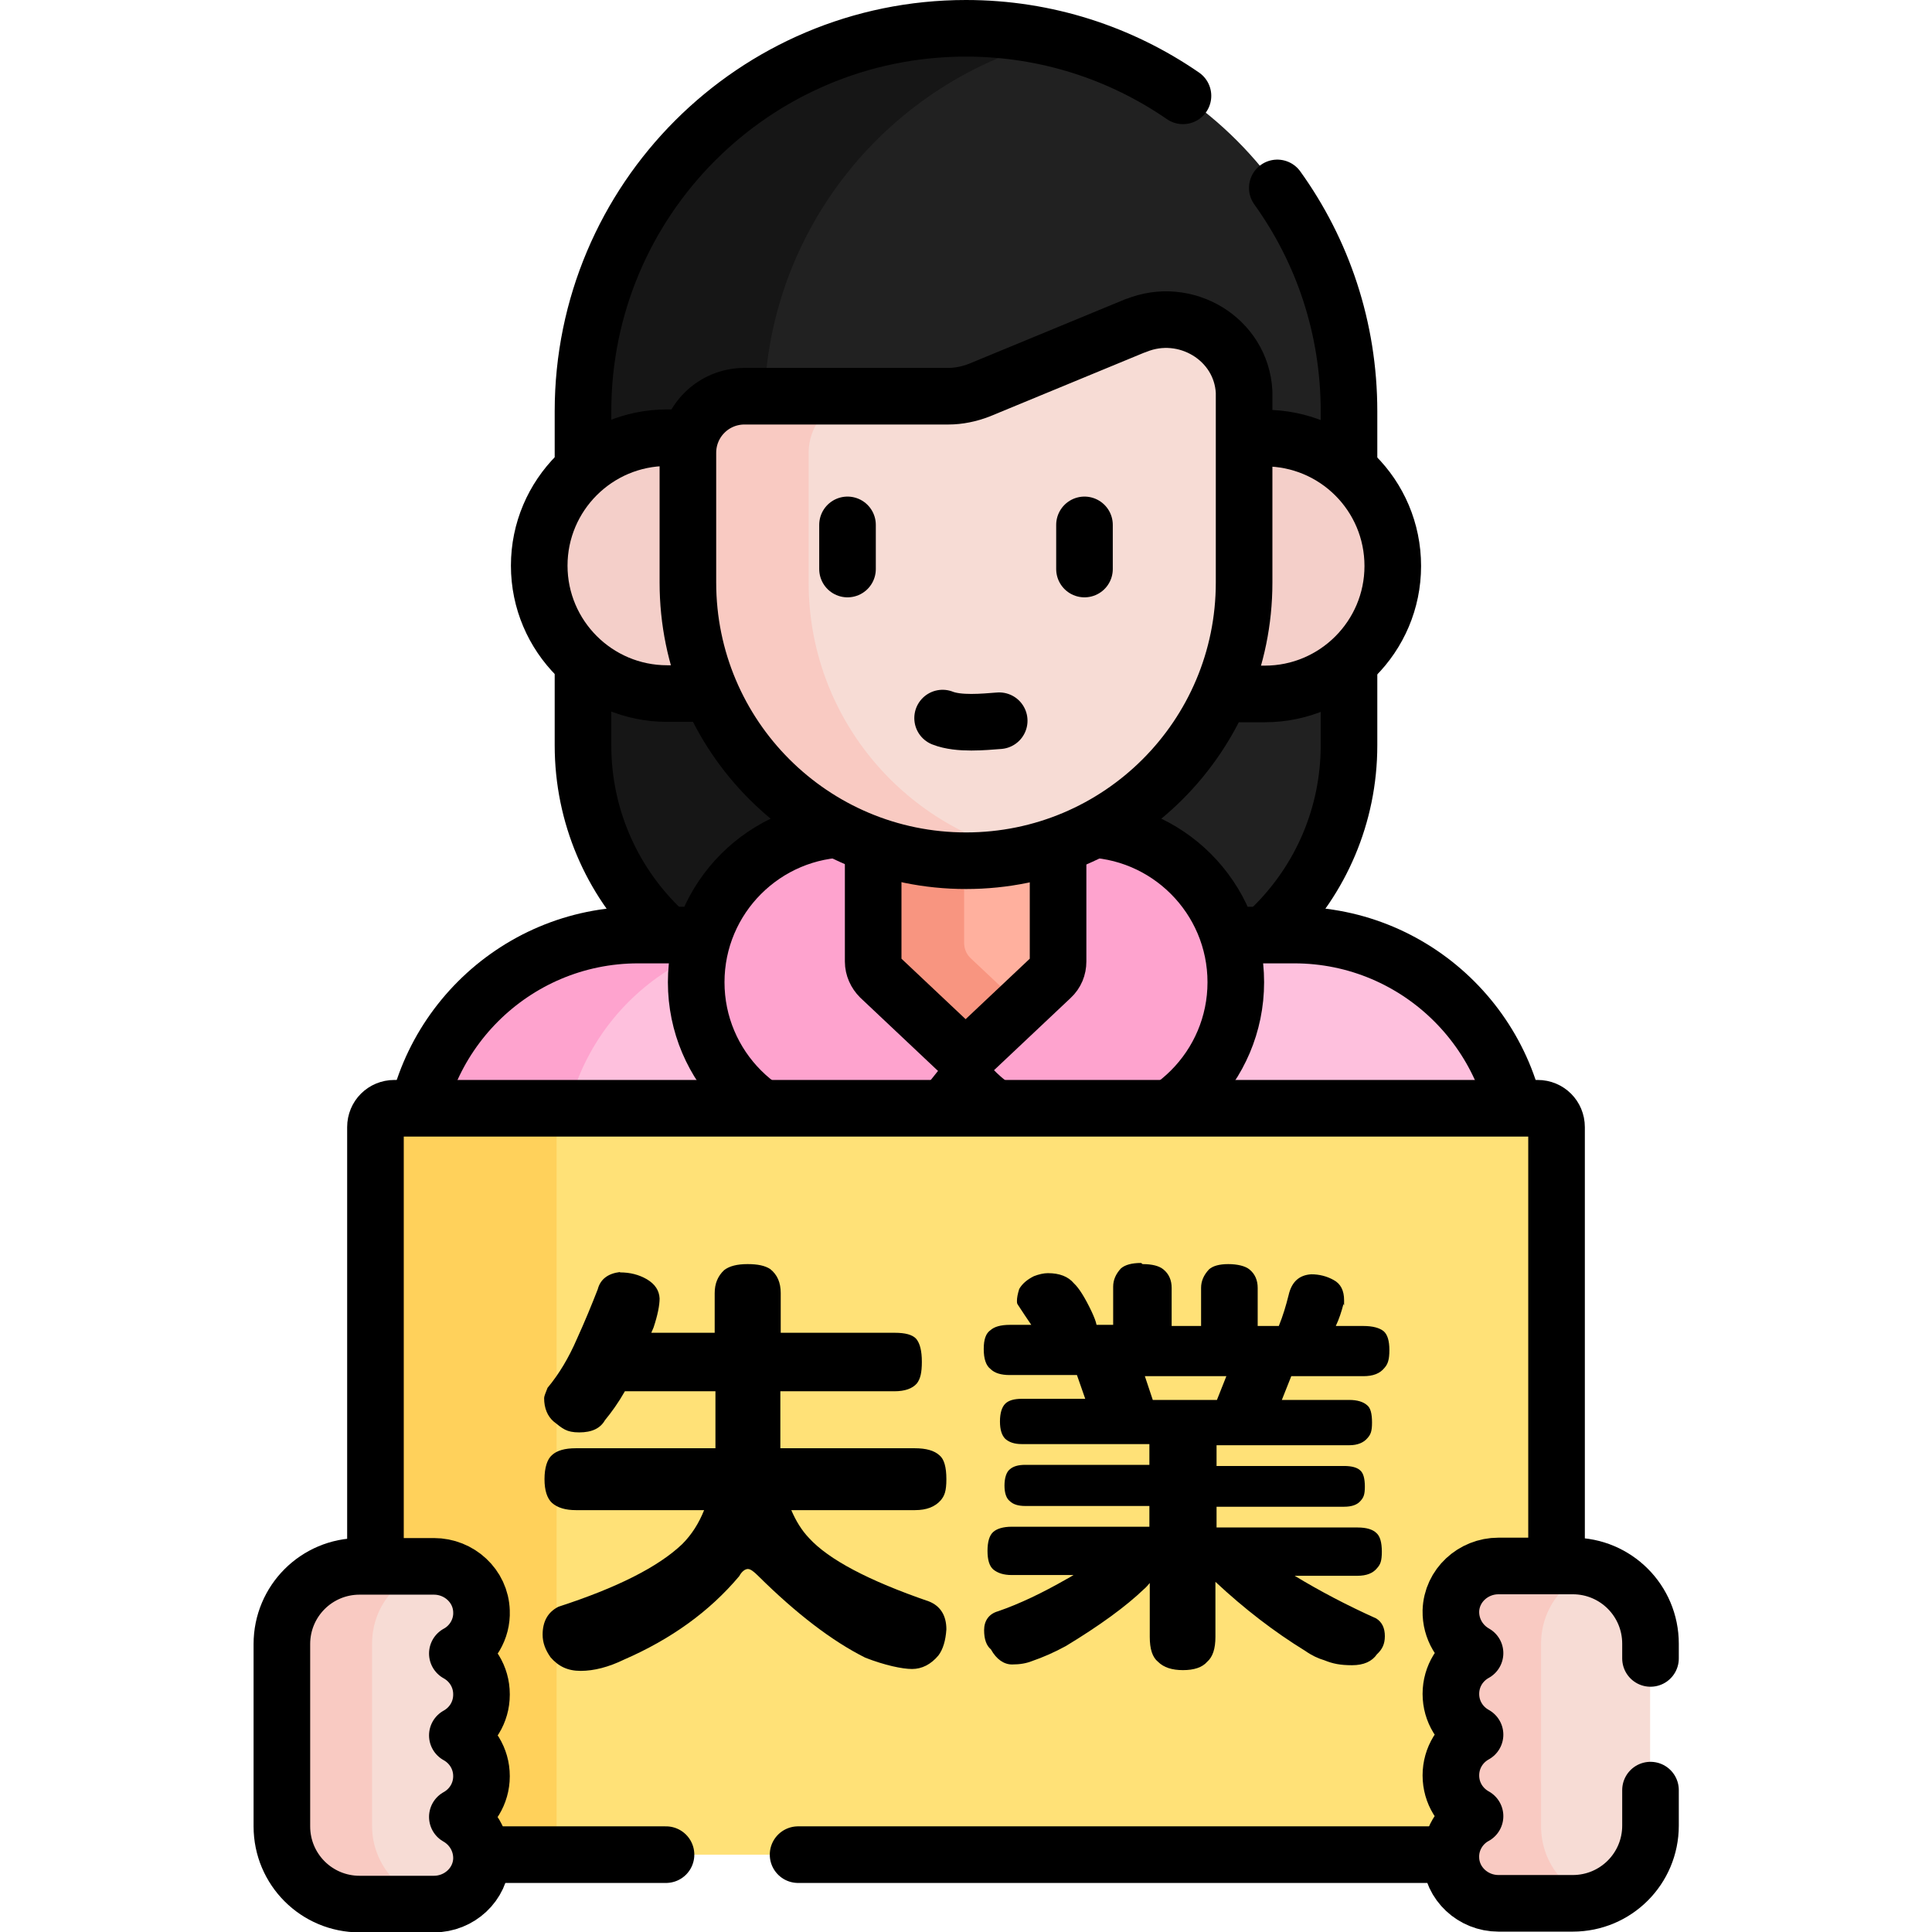 <?xml version="1.0" encoding="UTF-8"?>
<svg id="Capa_1" xmlns="http://www.w3.org/2000/svg" version="1.1" viewBox="0 0 512 512">
  <!-- Generator: Adobe Illustrator 29.4.0, SVG Export Plug-In . SVG Version: 2.1.0 Build 152)  -->
  <defs>
    <style>
      .st0 {
        fill: #f4cfc9;
      }

      .st1 {
        fill: #ffe177;
      }

      .st2 {
        fill: #fea3ce;
      }

      .st3 {
        fill: #ffd15b;
      }

      .st4 {
        fill: none;
        stroke: #000;
        stroke-linecap: round;
        stroke-linejoin: round;
        stroke-width: 15px;
      }

      .st5 {
        fill: #212121;
      }

      .st6 {
        fill: #fec0dd;
      }

      .st7 {
        fill: #f9cac2;
      }

      .st8 {
        fill: #ffb09e;
      }

      .st9 {
        fill: #f89580;
      }

      .st10 {
        fill: #f7dcd5;
      }

      .st11 {
        fill: #161616;
      }
    </style>
  </defs>
  <g>
    <g>
      <path class="st5" d="M256,7.5h0c-56.1,0-101.5,45.5-101.5,101.5v88.5c0,37.3,30.2,67.5,67.5,67.5h68c37.3,0,67.5-30.2,67.5-67.5v-88.5c0-56.1-45.5-101.5-101.5-101.5Z"/>
      <path class="st11" d="M202.5,197.5v-88.5c0-47.8,33-87.9,77.5-98.7-7.7-1.9-15.7-2.9-24-2.9h0c-56.1,0-101.5,45.5-101.5,101.5v88.5c0,37.3,30.2,67.5,67.5,67.5h48c-37.3,0-67.5-30.2-67.5-67.5Z"/>
      <path class="st4" d="M313.5,25.4c-16.4-11.3-36.2-17.9-57.5-17.9h0c-56.1,0-101.5,45.5-101.5,101.5v88.5c0,37.3,30.2,67.5,67.5,67.5h68c37.3,0,67.5-30.2,67.5-67.5v-88.5c0-22.1-7-42.5-19-59.2"/>
      <path class="st6" d="M402.9,448.5H109.1v-140.7c0-33.1,26.9-60,60-60h173.9c33.1,0,60,26.9,60,60v140.7h0Z"/>
      <path class="st2" d="M209,247.9h-40c-33.1,0-60,26.9-60,60v140.7h40v-140.7c0-33.1,26.9-60,60-60Z"/>
      <path class="st4" d="M402.9,448.5H109.1v-140.7c0-33.1,26.9-60,60-60h173.9c33.1,0,60,26.9,60,60v140.7h0Z"/>
      <path class="st2" d="M286.9,219.7c-12.4,0-23.5,5.6-30.9,14.3-7.4-8.8-18.5-14.3-30.9-14.3-22.4,0-40.6,18.2-40.6,40.6s18.2,40.6,40.6,40.6,23.5-5.6,30.9-14.3c7.4,8.8,18.5,14.3,30.9,14.3,22.4,0,40.6-18.2,40.6-40.6s-18.2-40.6-40.6-40.6Z"/>
      <path class="st4" d="M286.9,219.7c-12.4,0-23.5,5.6-30.9,14.3-7.4-8.8-18.5-14.3-30.9-14.3-22.4,0-40.6,18.2-40.6,40.6s18.2,40.6,40.6,40.6,23.5-5.6,30.9-14.3c7.4,8.8,18.5,14.3,30.9,14.3,22.4,0,40.6-18.2,40.6-40.6s-18.2-40.6-40.6-40.6Z"/>
      <path class="st8" d="M276.8,220.1h-41.7c-1.2,0-2.5,0-3.7-.1v34.8c0,1.6.7,3.1,1.8,4.2l22.7,21.4,22.7-21.4c1.2-1.1,1.8-2.6,1.8-4.2v-34.8c-1.2,0-2.5.1-3.7.1Z"/>
      <path class="st9" d="M257.3,254c-1.2-1.1-1.8-2.6-1.8-4.2v-29.7h-20.3c-1.2,0-2.5,0-3.7-.1v34.8c0,1.6.7,3.1,1.8,4.2l22.7,21.4,14.7-13.8-13.4-12.6Z"/>
      <path class="st4" d="M276.8,220.1h-41.7c-1.2,0-2.5,0-3.7-.1v34.8c0,1.6.7,3.1,1.8,4.2l22.7,21.4,22.7-21.4c1.2-1.1,1.8-2.6,1.8-4.2v-34.8c-1.2,0-2.5.1-3.7.1Z"/>
      <g>
        <path class="st0" d="M194.8,116h-18c-18.7,0-33.9,15.2-33.9,33.9h0c0,18.7,15.2,33.9,33.9,33.9h31.3c3.7,0,6.5-3.5,5.6-7.1l-13.3-56.4c-.6-2.6-2.9-4.4-5.6-4.4Z"/>
        <path class="st4" d="M194.8,116h-18c-18.7,0-33.9,15.2-33.9,33.9h0c0,18.7,15.2,33.9,33.9,33.9h31.3c3.7,0,6.5-3.5,5.6-7.1l-13.3-56.4c-.6-2.6-2.9-4.4-5.6-4.4Z"/>
        <path class="st0" d="M335.2,116h-24.8c-3.2,0-5.8,2.6-5.8,5.8v61.5c0,.2,22,.4,23.9.6.2,0,.4,0,.6,0h6.1c18.7,0,33.9-15.2,33.9-33.9h0c0-18.8-15.2-33.9-33.9-33.9Z"/>
        <path class="st4" d="M335.2,116h-24.8c-3.2,0-5.8,2.6-5.8,5.8v61.5c0,.2,22,.4,23.9.6.2,0,.4,0,.6,0h6.1c18.7,0,33.9-15.2,33.9-33.9h0c0-18.8-15.2-33.9-33.9-33.9Z"/>
      </g>
      <path class="st10" d="M305.8,84.5c13.1-5.4,28,3.5,28.7,17.6,0,.4,0,.7,0,1.1v49.4c0,40.7-33,73.7-73.7,73.7h0c-40.7,0-73.7-33-73.7-73.7v-34.4c0-8.3,6.7-15,15-15h54c2.8,0,5.6-.6,8.2-1.6l41.4-17.1Z"/>
      <path class="st7" d="M214.3,154.4v-34.4c0-8.3,6.7-15,15-15h-32c-8.3,0-15,6.7-15,15v34.4c0,40.7,33,73.7,73.7,73.7h0c5.5,0,10.8-.6,16-1.8-33-7.3-57.7-36.7-57.7-71.9Z"/>
      <path class="st4" d="M301,86.3c13.1-5.4,28,3.5,28.7,17.6,0,.4,0,.7,0,1.1v49.4c0,40.7-33,73.7-73.7,73.7h0c-40.7,0-73.7-33-73.7-73.7v-34.4c0-8.3,6.7-15,15-15h54c2.8,0,5.6-.6,8.2-1.6l41.4-17.1Z"/>
      <g>
        <g>
          <line class="st4" x1="224.6" y1="139.1" x2="224.6" y2="150.8"/>
          <line class="st4" x1="287.4" y1="139.1" x2="287.4" y2="150.8"/>
        </g>
        <path class="st4" d="M249.8,190.3c4.3,1.7,11,1,15,.7"/>
      </g>
    </g>
    <g>
      <path class="st1" d="M407.5,491.5H104.5c-2.8,0-5-2.2-5-5v-187.8c0-2.8,2.2-5,5-5h303c2.8,0,5,2.2,5,5v187.8c0,2.8-2.2,5-5,5Z"/>
      <path class="st3" d="M147.5,486.5v-187.8c0-2.8,2.2-5,5-5h-48c-2.8,0-5,2.2-5,5v187.8c0,2.8,2.2,5,5,5h48c-2.8,0-5-2.2-5-5Z"/>
      <path class="st4" d="M211.5,491.5h196c2.8,0,5-2.2,5-5v-187.8c0-2.8-2.2-5-5-5H104.5c-2.8,0-5,2.2-5,5v187.8c0,2.8,2.2,5,5,5h72"/>
    </g>
    <g>
      <path class="st10" d="M384.4,449c0-4.6,2.6-8.7,6.4-10.8,0,0,0,0,0,0-3.9-2.2-6.6-6.4-6.4-11.3.3-6.7,6-11.8,12.7-11.8h19.6c11.4,0,20.6,9.2,20.6,20.6v48.2c0,11.4-9.2,20.6-20.6,20.6h-19.6c-6.7,0-12.4-5.1-12.7-11.8-.2-4.9,2.4-9.1,6.4-11.3,0,0,0,0,0,0-3.8-2.1-6.4-6.1-6.4-10.8s2.6-8.7,6.4-10.8c0,0,0,0,0,0-3.8-2.1-6.4-6.1-6.4-10.8Z"/>
      <path class="st7" d="M408.4,483.9v-48.3c0-9.2,6-17,14.3-19.6,0,0,0,0,0,0-1.9-.6-3.9-.9-6-.9h-19.7c-6.7,0-12.4,5.1-12.7,11.8-.2,4.9,2.4,9.1,6.4,11.3,0,0,0,0,0,0-3.8,2.1-6.4,6.1-6.4,10.8s2.6,8.7,6.4,10.8c0,0,0,0,0,0-3.8,2.1-6.4,6.1-6.4,10.8s2.6,8.7,6.4,10.8c0,0,0,0,0,0-3.9,2.2-6.6,6.4-6.4,11.3.3,6.7,6,11.8,12.7,11.8h19.7c2.1,0,4.1-.3,6-.9,0,0,0,0,0,0-8.3-2.6-14.3-10.4-14.3-19.6Z"/>
      <path class="st4" d="M437.4,439.5v-3.9c0-11.4-9.2-20.6-20.6-20.6h-19.7c-6.7,0-12.4,5.2-12.6,11.9-.1,4.8,2.5,9,6.4,11.2-3.8,2.1-6.4,6.1-6.4,10.8s2.6,8.7,6.4,10.8c-3.8,2.1-6.4,6.1-6.4,10.8s2.6,8.7,6.4,10.8c-3.9,2.1-6.6,6.4-6.4,11.2.2,6.7,5.9,11.9,12.6,11.9h19.7c11.4,0,20.6-9.2,20.6-20.6v-9.4"/>
      <path class="st10" d="M127.6,449c0-4.7-2.6-8.7-6.4-10.8,3.9-2.1,6.6-6.4,6.4-11.2-.2-6.7-5.9-11.9-12.6-11.9h-19.7c-11.4,0-20.6,9.2-20.6,20.6v48.3c0,11.4,9.2,20.6,20.6,20.6h19.7c6.7,0,12.4-5.2,12.6-11.9.1-4.8-2.5-9-6.4-11.2,3.8-2.1,6.4-6.1,6.4-10.8s-2.6-8.7-6.4-10.8c3.8-2.1,6.4-6.1,6.4-10.8Z"/>
      <path class="st7" d="M98.6,483.9v-48.3c0-10.6,7.9-19.2,18.2-20.4-.6,0-1.2-.2-1.9-.2h-19.7c-11.4,0-20.6,9.2-20.6,20.6v48.3c0,11.4,9.2,20.6,20.6,20.6h19.7c.6,0,1.3,0,1.9-.2-10.2-1.2-18.2-9.9-18.2-20.4Z"/>
      <path class="st4" d="M127.6,449c0-4.7-2.6-8.7-6.4-10.8,3.9-2.1,6.6-6.4,6.4-11.2-.2-6.7-5.9-11.9-12.6-11.9h-19.7c-11.4,0-20.6,9.2-20.6,20.6v48.3c0,11.4,9.2,20.6,20.6,20.6h19.7c6.7,0,12.4-5.2,12.6-11.9.1-4.8-2.5-9-6.4-11.2,3.8-2.1,6.4-6.1,6.4-10.8s-2.6-8.7-6.4-10.8c3.8-2.1,6.4-6.1,6.4-10.8Z"/>
    </g>
  </g>
  <g>
    <path d="M164.3,337.2c2.7,0,5,.6,7.1,1.8,2.2,1.3,3.3,3,3.4,5.1,0,1.8-.5,4.4-1.6,7.7-.2.5-.4.9-.6,1.4h16.8v-10.5c0-2.5.8-4.5,2.5-6.1,1.4-1.1,3.5-1.6,6.2-1.6s4.6.4,6,1.3c1.9,1.5,2.8,3.6,2.8,6.4v10.5h30.2c2.8,0,4.7.5,5.7,1.6,1,1.2,1.5,3.2,1.5,6.1s-.4,4.5-1.3,5.7c-1.2,1.4-3.2,2.1-6,2.1h-30.2v15.1h35.6c3,0,5.2.6,6.6,1.9,1.2,1,1.8,3.1,1.8,6.3s-.5,4.4-1.5,5.6c-1.5,1.7-3.7,2.6-6.8,2.6h-32.8c1.2,2.8,2.7,5.3,4.7,7.4,5.2,5.7,15.8,11.3,31.8,16.8,3,1.2,4.6,3.7,4.6,7.4-.2,3-.9,5.3-2.1,6.9-2,2.4-4.4,3.6-7,3.6s-7.3-1-12.4-3c-8.8-4.4-18.3-11.7-28.3-21.6-1.2-1.2-2.1-1.9-2.8-1.9s-1.6.6-2.3,1.9c-7.9,9.4-18.1,16.7-30.5,22.1-4.1,2-8,3-11.5,3s-5.9-1.2-8-3.6c-1.4-2-2.1-3.9-2.1-6,0-3.5,1.4-6,4.2-7.4,15.4-5,26.4-10.5,32.8-16.6,2.5-2.5,4.4-5.5,5.8-9h-34c-2.7,0-4.8-.6-6.3-1.9-1.3-1.2-2-3.3-2-6.3s.7-5.3,2-6.4c1.3-1.2,3.4-1.8,6.3-1.8h37v-15.1h-24c-1.7,3-3.5,5.5-5.3,7.7-1.2,2.1-3.4,3.2-6.8,3.2s-4.4-1-6.8-2.9c-1.6-1.4-2.5-3.5-2.5-6.2,0-.5.4-1.4.9-2.7,3-3.6,5.6-7.9,7.8-13,2.1-4.6,3.9-9,5.5-13.1.7-2.7,2.7-4.2,5.9-4.6Z"/>
    <path d="M302.8,335c2.6,0,4.4.5,5.5,1.4,1.5,1.2,2.2,2.9,2.2,4.9v10.1h7.8v-10.1c0-1.8.7-3.4,2.1-4.9,1-.9,2.7-1.4,5.1-1.4s4.5.5,5.6,1.4c1.5,1.2,2.2,2.9,2.2,4.9v10.1h5.6c1.1-2.7,1.9-5.4,2.6-8.2.8-3.5,2.8-5.3,6-5.5,2.1,0,4.1.5,5.9,1.5,1.9,1,2.8,2.8,2.8,5.4s0,.7-.2,1.1c-.5,1.9-1.1,3.8-2,5.7h7.3c2.5,0,4.3.5,5.4,1.4,1,.9,1.5,2.5,1.5,5s-.4,3.7-1.3,4.7c-1.2,1.5-3,2.2-5.6,2.2h-19.1l-2.5,6.3h17.9c2.1,0,3.7.5,4.7,1.4.9.7,1.3,2.2,1.3,4.6s-.4,3.2-1.2,4.1c-1,1.2-2.6,1.9-4.8,1.9h-35.2v5.5h33.8c2,0,3.5.4,4.3,1.2.8.7,1.2,2.1,1.2,4.3s-.4,2.9-1.1,3.7c-.9,1.1-2.4,1.6-4.4,1.6h-33.8v5.5h37.4c2.3,0,4,.5,5,1.5.9.8,1.4,2.4,1.4,4.9s-.4,3.4-1.2,4.3c-1.1,1.4-2.8,2.1-5.3,2.1h-16.6c6.6,4,13.8,7.8,21.6,11.3,1.6,1,2.3,2.6,2.3,4.7s-.7,3.5-2.1,4.8c-1.3,1.9-3.5,2.9-6.6,2.9s-5.1-.4-7.3-1.3c-1.7-.5-3.4-1.3-5.1-2.5-8.3-5.1-16.2-11.2-23.8-18.3v14.6c0,3.1-.7,5.3-2.2,6.6-1.3,1.5-3.5,2.2-6.4,2.2s-5.1-.7-6.6-2.2c-1.5-1.2-2.2-3.4-2.2-6.6v-14.3c-.4.5-.9,1.1-1.5,1.6-4.9,4.7-11.8,9.7-20.7,15.1-3.1,1.7-6.1,3-9,4-1.5.6-3.2.9-5.3.9s-4.1-1.3-5.6-4c-1.2-1-1.8-2.7-1.8-5.1s1.2-4.3,3.7-5c5.8-2,11.8-4.9,18.1-8.5.7-.4,1.3-.7,1.9-1.1h-16.4c-2.1,0-3.7-.5-4.9-1.5-1-.9-1.5-2.5-1.5-4.9s.5-4.1,1.5-5c1-.9,2.7-1.4,4.9-1.4h36.5v-5.5h-32.9c-1.8,0-3.2-.4-4.1-1.3-.9-.7-1.4-2.1-1.4-4.1s.5-3.6,1.4-4.3c.9-.8,2.2-1.2,4.1-1.2h32.9v-5.5h-33.8c-2,0-3.4-.5-4.4-1.4-.9-.9-1.4-2.4-1.4-4.6s.5-3.8,1.4-4.7c.9-.9,2.4-1.3,4.4-1.3h16.8l-2.2-6.3h-17.8c-2.3,0-4-.5-5.1-1.6-1.2-.9-1.8-2.7-1.8-5.3s.6-4.2,1.8-5c1-.9,2.7-1.4,5.1-1.4h5.7c-1.1-1.6-2.3-3.4-3.6-5.4-.2-.3-.2-.6-.2-.9,0-.9.2-1.9.6-3.2.8-1.4,2.1-2.5,3.9-3.4,1.3-.5,2.6-.8,3.7-.8,3.1,0,5.4.9,6.9,2.7,1.3,1.2,2.9,3.7,4.7,7.5.6,1.3,1.1,2.5,1.3,3.5h4.4v-10.1c0-1.8.7-3.4,2.1-4.9,1.1-.9,2.8-1.4,5.3-1.4ZM305.4,371h17.1l2.5-6.3h-21.6l2.1,6.3Z"/>
  </g>
</svg>